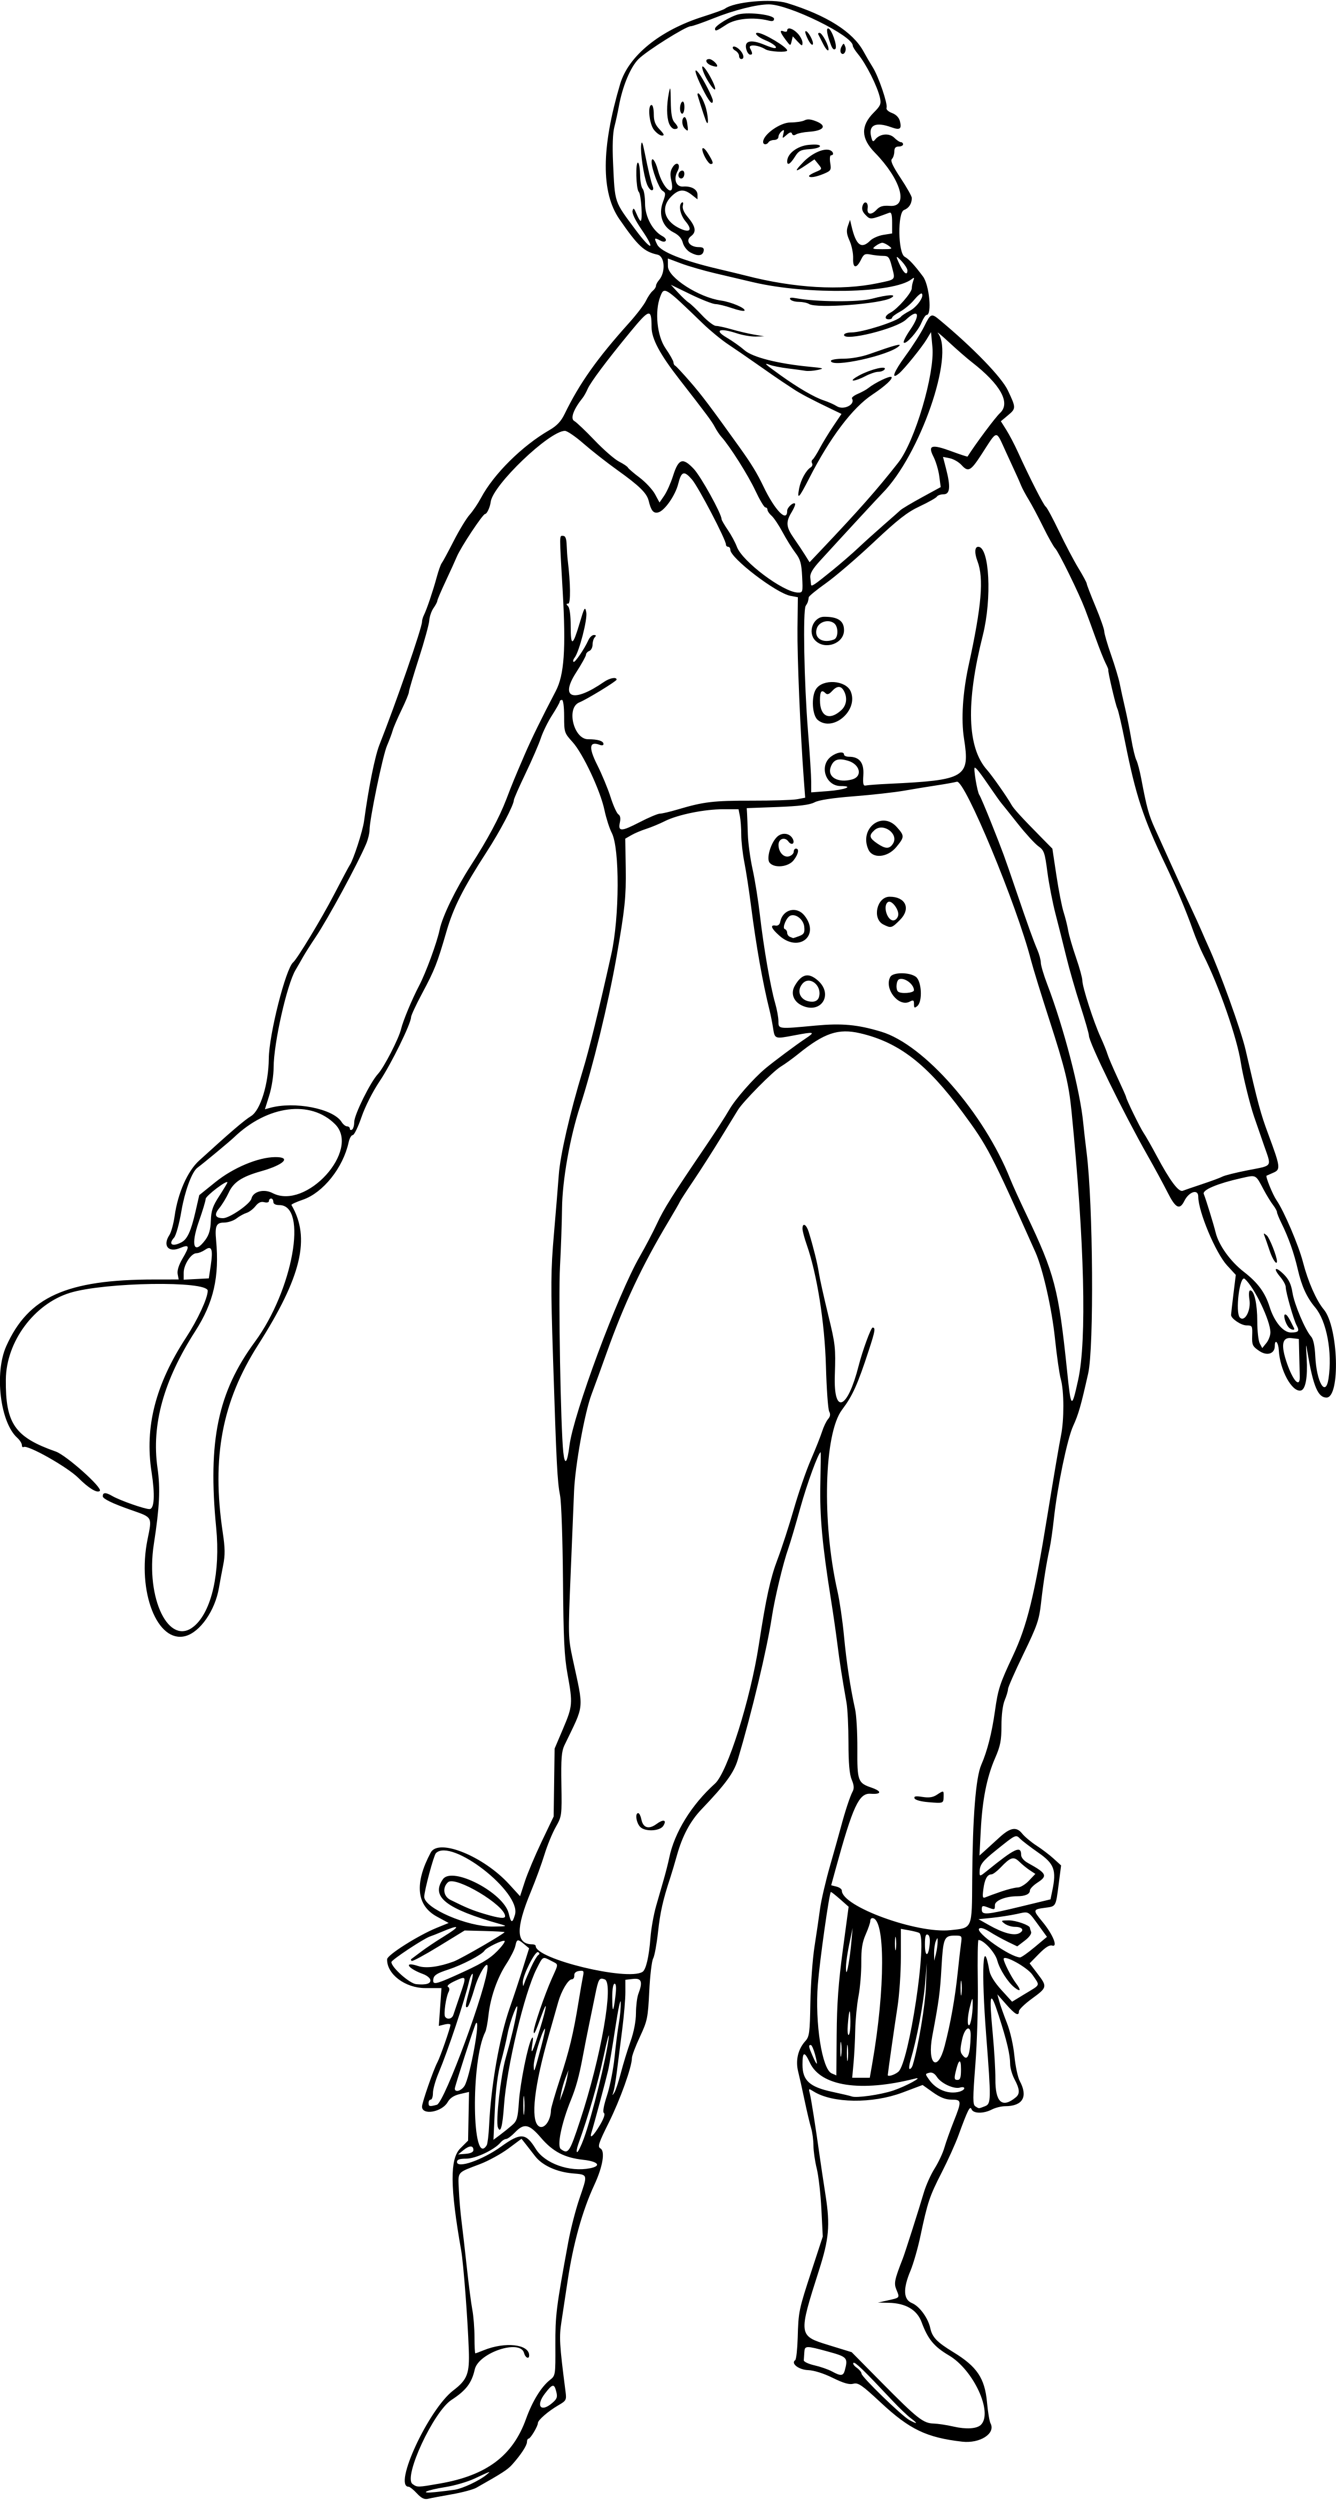 <?xml version="1.0" encoding="UTF-8" standalone="no"?>
<!-- Created with Inkscape (http://www.inkscape.org/) -->

<svg
   xmlns:dc="http://purl.org/dc/elements/1.1/"
   xmlns:cc="http://creativecommons.org/ns#"
   xmlns:rdf="http://www.w3.org/1999/02/22-rdf-syntax-ns#"
   xmlns:svg="http://www.w3.org/2000/svg"
   xmlns="http://www.w3.org/2000/svg"
   xmlns:sodipodi="http://sodipodi.sourceforge.net/DTD/sodipodi-0.dtd"
   xmlns:inkscape="http://www.inkscape.org/namespaces/inkscape"
   id="svg4156"
   version="1.1"
   inkscape:version="0.91 r13725"
   width="572.812"
   height="1071.562"
   viewBox="0 0 572.812 1071.562"
   sodipodi:docname="ComicCharacter363.svg">
  <defs
     id="defs4160" />
  <sodipodi:namedview
     pagecolor="#ffffff"
     bordercolor="#666666"
     borderopacity="1"
     objecttolerance="10"
     gridtolerance="10"
     guidetolerance="10"
     inkscape:pageopacity="0"
     inkscape:pageshadow="2"
     inkscape:window-width="1600"
     inkscape:window-height="837"
     id="namedview4158"
     showgrid="false"
     inkscape:zoom="0.62525518"
     inkscape:cx="286.40625"
     inkscape:cy="535.78125"
     inkscape:window-x="-8"
     inkscape:window-y="-8"
     inkscape:window-maximized="1"
     inkscape:current-layer="svg4156" />
  <path
     style="fill:#000000"
     d="m 178.749,1068.78 c -1.462,-1.563 -3.044,-2.842 -3.516,-2.842 -6.862,0 8.529,-33.226 19.136,-41.309 5.987,-4.562 6.987,-7.171 6.627,-17.285 -0.484,-13.581 -2.279,-37.072 -3.26,-42.656 -4.807,-27.362 -4.904,-39.268 -0.36,-43.813 l 3.313,-3.313 0.203,-10.431 0.203,-10.431 -3.835,0.891 c -2.657,0.617 -4.29,1.683 -5.315,3.468 -2.475,4.313 -11.013,5.813 -11.002,1.932 0.005,-1.748 4.89,-15.812 6.605,-19.016 1.216,-2.272 5.578,-14.81 5.578,-16.032 0,-0.435 -1.122,-0.51 -2.493,-0.166 l -2.493,0.626 0.572,-8.108 0.572,-8.108 -6.953,0 c -8.615,0 -16.561,-6.013 -16.354,-12.375 0.059,-1.828 13.348,-10.235 21.259,-13.451 l 5.129,-2.085 -4.972,-2.685 c -8.861,-4.786 -9.8,-14.273 -2.722,-27.5 3.348,-6.255 22.6,1.526 33.627,13.592 l 4.677,5.118 2.059,-6.322 c 1.133,-3.477 4.372,-11.162 7.199,-17.077 l 5.14,-10.755 0.208,-14.558 0.208,-14.558 3.585,-8.438 c 4.145,-9.756 4.238,-10.877 1.954,-23.438 -1.381,-7.593 -1.752,-15.276 -1.954,-40.412 -0.137,-17.07 -0.693,-33.313 -1.236,-36.094 -1.191,-6.102 -1.566,-13.417 -3.037,-59.164 -1.003,-31.188 -0.957,-37.434 0.387,-52.969 0.838,-9.686 1.779,-21.146 2.092,-25.466 0.61,-8.432 4.777,-26.554 10.24,-44.534 2.898,-9.536 6.939,-25.997 12.28,-50.013 3.528,-15.863 3.632,-45.382 0.183,-52.013 -0.994,-1.912 -2.397,-6.293 -3.118,-9.737 -1.741,-8.323 -9.214,-24.249 -13.696,-29.188 -3.5,-3.857 -3.596,-4.152 -3.596,-11.016 0,-4.076 -0.396,-7.052 -0.938,-7.052 -0.516,0 -0.938,0.331 -0.938,0.735 0,0.404 -1.469,3.015 -3.265,5.802 -1.796,2.787 -3.969,7.203 -4.829,9.812 -0.86,2.61 -3.821,9.45 -6.579,15.202 -2.758,5.751 -5.015,10.89 -5.015,11.419 0,2.078 -5.877,13.276 -11.644,22.186 -10.136,15.661 -14.274,23.86 -17.272,34.219 -3.937,13.604 -5.024,16.366 -10.425,26.473 -2.598,4.862 -4.725,9.437 -4.727,10.167 -0.009,2.729 -8.519,20.077 -13.461,27.442 -2.996,4.465 -6.228,10.848 -7.782,15.37 -1.462,4.254 -3.152,7.734 -3.756,7.734 -0.604,2.5e-4 -1.394,1.372 -1.757,3.047 -2.363,10.917 -10.965,21.701 -19.671,24.66 -2.835,0.964 -5.022,1.979 -4.859,2.257 8.274,14.119 4.309,30.758 -14.289,59.965 -15.469,24.293 -19.98,48.192 -15.17,80.364 1.015,6.787 1.053,9.717 0.185,14.062 -0.603,3.019 -1.418,7.387 -1.811,9.707 -1.65,9.737 -8.068,18.977 -14.358,20.671 -12.065,3.249 -20.805,-19.038 -16.255,-41.45 1.982,-9.763 2.217,-9.341 -6.991,-12.558 -8.022,-2.803 -12.208,-4.828 -12.208,-5.905 0,-1.718 1.258,-1.756 4.063,-0.124 3.25,1.892 13.836,5.617 15.961,5.617 2.09,0 2.429,-6.064 0.89,-15.938 -2.998,-19.239 1.709,-37.545 14.814,-57.61 4.977,-7.619 9.272,-16.905 9.272,-20.045 0,-4.359 -44.162,-3.686 -59.079,0.9 -15.337,4.715 -27.326,20.929 -27.48,37.162 -0.179,18.881 3.867,24.714 21.403,30.859 4.501,1.577 20.189,15.576 18.9,16.865 -1.105,1.105 -4.729,-1.081 -9.195,-5.546 -4.677,-4.677 -21.758,-14.319 -23.481,-13.254 -0.416,0.257 -0.756,-0.125 -0.756,-0.849 0,-0.724 -0.889,-2.12 -1.975,-3.102 C 0.072,609.69 -2.468,588.546 2.68,577.031 12.143,555.862 28.546,548.481 66.198,548.447 l 10.417,-0.009 -0.443,-2.318 c -0.278,-1.454 0.469,-3.874 2.005,-6.495 3.29,-5.614 3.124,-6.374 -1.015,-4.644 -4.979,2.08 -7.51,-1.044 -4.53,-5.592 0.76,-1.16 1.769,-4.836 2.243,-8.17 1.404,-9.884 5.527,-19.203 10.497,-23.729 13.443,-12.241 19.281,-17.243 22.295,-19.103 3.997,-2.466 7.468,-13.749 7.579,-24.636 0.105,-10.324 7.253,-38.547 10.447,-41.25 1.766,-1.495 12.192,-18.757 17.462,-28.911 3.388,-6.528 6.458,-12.292 6.823,-12.807 1.504,-2.127 5.526,-14.516 6.109,-18.814 1.959,-14.449 4.657,-27.813 6.61,-32.748 7.115,-17.975 18.241,-50.117 18.241,-52.697 0,-0.679 0.366,-1.968 0.814,-2.863 1.217,-2.434 3.887,-10.329 5.464,-16.159 0.767,-2.836 1.739,-5.578 2.16,-6.094 0.421,-0.516 2.719,-4.764 5.106,-9.44 2.388,-4.677 5.485,-9.78 6.883,-11.34 1.398,-1.561 3.596,-4.818 4.885,-7.239 5.429,-10.195 17.626,-22.281 29.273,-29.005 3.243,-1.872 5.005,-3.743 6.582,-6.985 6.376,-13.113 13.923,-23.769 27.608,-38.982 3.194,-3.55 6.455,-7.822 7.248,-9.493 0.793,-1.671 2.082,-3.57 2.865,-4.22 0.783,-0.65 1.424,-1.624 1.424,-2.165 0,-0.541 0.579,-1.649 1.287,-2.463 2.922,-3.36 2.528,-10.223 -0.626,-10.916 -5.799,-1.274 -8.383,-3.68 -16.354,-15.234 -7.896,-11.443 -7.784,-30.597 0.336,-57.922 3.589,-12.079 17.062,-23.03 35.514,-28.87 4.641,-1.469 8.859,-2.992 9.375,-3.385 C 314.694,0.763 330.926,-0.708 337.5,1.325 c 16.952,5.244 28.162,12.338 32.718,20.706 1.123,2.062 2.915,5.134 3.983,6.825 2.47,3.912 6.509,15.769 5.906,17.339 -0.266,0.694 0.708,1.632 2.331,2.245 1.787,0.675 3.013,1.945 3.413,3.538 0.836,3.329 0.008,3.91 -3.676,2.577 -6.81,-2.463 -9.922,-0.965 -8.636,4.156 0.526,2.097 0.782,2.25 1.742,1.048 1.975,-2.473 6.026,-2.827 8.142,-0.711 1.039,1.039 2.311,1.889 2.827,1.889 0.516,0 0.938,0.422 0.938,0.938 0,0.516 -0.844,0.938 -1.875,0.938 -1.332,0 -1.875,0.625 -1.875,2.156 0,1.186 -0.459,2.616 -1.021,3.177 -0.736,0.736 0.31,3.03 3.75,8.225 2.624,3.962 4.771,7.772 4.771,8.465 0,2.479 -1.227,4.383 -3.343,5.187 -2.809,1.068 -2.575,18.433 0.271,20.025 1.869,1.046 4.141,3.491 7.851,8.448 2.735,3.654 3.957,16.504 1.569,16.504 -0.45,0 -1.443,1.494 -2.206,3.32 -1.57,3.757 -6.653,9.482 -7.588,8.547 -0.339,-0.339 0.93,-2.862 2.821,-5.607 4.533,-6.581 3.408,-9.201 -1.835,-4.275 -4.189,3.936 -26.602,9.485 -26.602,6.587 0,-0.592 1.419,-1.071 3.174,-1.071 4.739,0 19.873,-4.839 21.277,-6.804 0.299,-0.419 1.987,-1.528 3.75,-2.464 3.124,-1.659 6.302,-6.229 5.14,-7.391 -0.319,-0.319 -1.791,0.889 -3.27,2.684 -1.48,1.795 -4.21,4.083 -6.068,5.083 -1.858,1 -3.377,2.145 -3.377,2.543 0,0.398 -0.633,0.724 -1.406,0.724 -2.102,0 -1.696,-1.662 0.703,-2.877 2.945,-1.492 9.108,-8.519 9.126,-10.405 0.008,-0.86 0.305,-2.337 0.659,-3.281 0.523,-1.395 0.392,-1.518 -0.703,-0.655 -7.731,6.095 -44.516,6.816 -67.91,1.331 -4.125,-0.967 -11.508,-2.703 -16.406,-3.857 -4.898,-1.154 -11.452,-3.052 -14.563,-4.217 l -5.657,-2.119 0.032,3.383 c 0.045,4.787 13.273,13.305 22.753,14.652 4.428,0.629 10.698,3.314 10.079,4.316 -0.22,0.357 -2.628,-0.121 -5.35,-1.061 -2.722,-0.94 -5.91,-1.724 -7.084,-1.74 -1.174,-0.017 -5.964,-1.889 -10.643,-4.159 l -8.509,-4.129 3.143,3.412 c 1.729,1.877 3.776,3.795 4.55,4.263 0.773,0.468 3.33,2.9 5.682,5.404 2.351,2.505 5.029,4.554 5.949,4.554 0.921,0 3.988,0.673 6.816,1.495 2.828,0.822 7.112,1.827 9.519,2.233 l 4.377,0.739 -3.574,0.11 c -1.966,0.061 -5.615,-0.557 -8.11,-1.373 -7.478,-2.446 -9.954,-1.456 -4.451,1.779 2.47,1.452 5.929,3.903 7.687,5.446 3.448,3.028 14.323,5.782 28.009,7.094 6.025,0.578 6.363,0.712 3.408,1.356 -1.805,0.393 -4.188,0.56 -5.295,0.372 -1.108,-0.188 -4.483,-0.645 -7.5,-1.016 -3.017,-0.371 -6.541,-1.066 -7.83,-1.545 -2.796,-1.039 -2.106,-0.377 4.663,4.475 7.53,5.397 14.516,9.46 18.524,10.774 1.942,0.637 4.432,1.743 5.532,2.458 2.935,1.908 8.151,-0.686 6.559,-3.262 -0.25,-0.405 0.885,-1.31 2.524,-2.01 1.639,-0.7 3.612,-1.782 4.386,-2.403 2.958,-2.378 9.384,-5.463 10.031,-4.816 0.726,0.726 -2.804,3.974 -8.206,7.553 -8.528,5.649 -18.164,18.423 -27.106,35.931 -4.359,8.536 -5.245,9.428 -4.286,4.316 0.684,-3.646 2.962,-7.812 4.955,-9.061 0.668,-0.418 0.94,-1.204 0.606,-1.745 -0.335,-0.542 -0.238,-1.255 0.215,-1.586 0.453,-0.331 1.827,-2.498 3.055,-4.817 1.227,-2.319 3.832,-6.589 5.787,-9.49 l 3.555,-5.274 -5.318,-2.558 c -7.762,-3.734 -12.508,-6.245 -15.162,-8.023 -1.289,-0.864 -3.398,-2.254 -4.688,-3.09 -1.289,-0.836 -5.93,-4.044 -10.312,-7.129 -4.383,-3.085 -10.289,-7.146 -13.125,-9.026 -2.836,-1.879 -7.688,-5.864 -10.781,-8.854 -16.515,-15.965 -16.634,-16.041 -18.34,-11.554 -2.423,6.373 -1.352,16.833 2.261,22.079 1.883,2.733 3.423,5.459 3.423,6.056 0,0.597 0.316,1.226 0.703,1.398 0.387,0.172 3.271,3.266 6.41,6.875 4.978,5.724 8.646,10.589 21.207,28.125 5.088,7.104 7.527,11.098 10.25,16.791 4.922,10.289 10.181,15.666 10.181,10.411 0,-1.392 2.627,-3.794 3.354,-3.066 0.273,0.273 -0.368,1.915 -1.425,3.649 -2.608,4.277 -2.43,6.372 0.951,11.215 1.584,2.269 3.744,5.511 4.798,7.203 l 1.918,3.078 4.811,-5.076 c 16.528,-17.438 24.159,-26.083 33.225,-37.643 7.129,-9.09 15.708,-38.122 14.638,-49.532 l -0.601,-6.407 -1.882,3.125 c -2.077,3.45 -9.638,12.785 -11.807,14.58 -3.652,3.02 -2.349,-0.571 2.717,-7.486 3.095,-4.225 6.715,-9.905 8.044,-12.622 2.738,-5.597 3.087,-5.746 6.597,-2.83 14.389,11.953 26.606,24.573 29.292,30.257 3.547,7.507 3.545,7.715 -0.073,10.736 l -2.944,2.457 2.337,3.705 c 1.286,2.038 3.489,6.236 4.897,9.33 5.101,11.21 11.123,23.033 12.012,23.582 0.5,0.309 3.052,5.044 5.67,10.521 2.618,5.478 6.369,12.603 8.334,15.835 1.966,3.232 3.574,6.224 3.574,6.649 0,0.425 1.688,4.812 3.75,9.748 2.062,4.936 3.753,9.749 3.757,10.695 0.004,0.946 1.332,5.517 2.952,10.157 1.62,4.641 3.27,10.125 3.667,12.188 0.397,2.062 1.414,6.703 2.261,10.312 0.847,3.609 2.073,9.727 2.726,13.594 0.652,3.867 1.618,7.875 2.147,8.906 0.529,1.031 1.478,4.617 2.109,7.969 2.344,12.442 3.216,15.61 5.933,21.562 1.53,3.352 4.583,10.102 6.783,15 2.201,4.898 5.78,12.703 7.953,17.344 2.174,4.641 4.576,9.914 5.338,11.719 0.763,1.805 1.968,4.547 2.679,6.094 4.989,10.853 14.115,36.164 16.019,44.43 5.431,23.576 6.434,27.302 9.759,36.258 5.229,14.085 5.367,15.141 2.159,16.521 -1.457,0.627 -2.76,1.2 -2.894,1.273 -0.552,0.3 2.675,8.231 4.3,10.565 3.14,4.513 9.499,19.408 11.318,26.51 2.105,8.222 5.745,16.496 8.916,20.264 6.262,7.441 7.188,37.773 1.154,37.773 -3.599,0 -5.658,-4.804 -8.036,-18.75 -0.854,-5.005 -0.867,-4.95 -0.461,1.875 0.486,8.168 -0.478,13.466 -2.521,13.859 -3.791,0.73 -8.967,-8.786 -9.42,-17.319 -0.181,-3.42 -1.723,-5.018 -1.723,-1.787 0,3.357 -3.306,4.423 -6.646,2.143 -2.926,-1.997 -3.185,-2.556 -3.046,-6.571 0.145,-4.189 0.036,-4.388 -2.401,-4.388 -2.343,0 -6.66,-2.913 -6.654,-4.49 0.002,-0.367 0.458,-4.379 1.014,-8.916 l 1.012,-8.249 -3.721,-4.037 C 521.212,537.108 513.75,519.302 513.75,512.914 c 0,-3.393 -3.962,-2.15 -5.968,1.873 -2.007,4.025 -3.737,3.156 -7.14,-3.586 -1.765,-3.496 -5.601,-10.576 -8.525,-15.732 -10.554,-18.609 -25.243,-48.621 -25.243,-51.576 0,-0.81 -1.669,-6.622 -3.709,-12.917 -2.04,-6.294 -4.733,-15.663 -5.985,-20.819 -1.252,-5.156 -3.32,-13.383 -4.596,-18.281 -1.276,-4.898 -2.857,-13.03 -3.514,-18.071 -1.093,-8.385 -1.423,-9.328 -3.882,-11.079 -1.478,-1.053 -5.422,-5.366 -8.764,-9.585 -3.342,-4.219 -6.534,-8.21 -7.093,-8.869 -0.56,-0.659 -2.665,-3.612 -4.678,-6.562 -4.384,-6.425 -6.111,-8.646 -6.725,-8.646 -0.673,0 1.091,10.522 1.957,11.674 0.406,0.54 2.751,6.045 5.212,12.232 4.997,12.567 5.378,13.603 10.323,28.125 5.232,15.365 7.653,22.11 9.325,25.986 0.827,1.917 1.504,4.412 1.504,5.545 0,1.133 1.223,5.26 2.718,9.171 7.137,18.668 14.142,45.655 15.475,59.611 0.246,2.578 0.898,8.273 1.447,12.656 2.771,22.086 3.2,83.408 0.663,94.688 -3.158,14.037 -4.13,17.435 -6.443,22.5 -2.522,5.524 -6.778,26.042 -8.265,39.844 -0.5,4.641 -1.32,10.336 -1.822,12.656 -1.448,6.69 -2.726,14.823 -3.694,23.51 -0.796,7.141 -1.638,9.571 -7.519,21.703 -3.643,7.514 -6.623,14.285 -6.623,15.047 0,0.762 -0.633,2.9 -1.406,4.751 -0.858,2.053 -1.406,6.332 -1.406,10.973 0,6.332 -0.456,8.655 -2.718,13.858 -3.56,8.185 -5.473,17.835 -6.157,31.05 l -0.556,10.737 2.565,-2.299 c 1.411,-1.265 4.06,-3.678 5.888,-5.364 4.74,-4.373 7.385,-4.853 9.832,-1.785 1.081,1.356 3.856,3.686 6.166,5.178 2.31,1.491 5.629,4.016 7.376,5.61 l 3.176,2.898 -1.039,8.048 c -1.26,9.762 -1.086,9.461 -5.837,10.098 -5.294,0.71 -5.33,0.905 -1.11,6.01 4.483,5.422 6.758,11.015 4.143,10.185 -1.123,-0.356 -2.926,0.778 -5.649,3.553 l -4.001,4.076 3.336,4.37 c 4.314,5.652 4.248,5.956 -2.342,10.755 -3.065,2.231 -5.572,4.657 -5.572,5.391 0,2.324 -1.603,1.461 -5.488,-2.952 l -3.773,-4.286 0.864,3.127 c 0.475,1.72 1.943,5.864 3.263,9.208 1.396,3.538 2.728,9.412 3.186,14.049 0.433,4.383 1.467,9.234 2.3,10.781 3.626,6.739 1.282,10.772 -6.271,10.787 -1.642,0.003 -4.194,0.636 -5.671,1.406 -3.569,1.861 -7.998,1.809 -8.732,-0.103 -0.647,-1.687 -1.628,0.273 -5.634,11.258 -1.298,3.56 -4.541,10.732 -7.207,15.938 -5.159,10.074 -5.989,12.56 -9.106,27.277 -1.092,5.156 -2.997,11.788 -4.233,14.737 -3.277,7.819 -3.064,12.353 0.651,13.892 3.209,1.329 6.918,6.411 7.844,10.746 0.833,3.9 2.829,5.976 9.875,10.275 10.17,6.205 13.504,11.177 14.443,21.538 0.37,4.079 1.042,8.109 1.495,8.955 2.329,4.351 -4.501,8.768 -12.181,7.877 -15.277,-1.772 -22.469,-5.223 -34.805,-16.699 -8.227,-7.654 -9.732,-8.688 -11.825,-8.129 -1.744,0.466 -4.153,-0.221 -8.832,-2.52 -3.933,-1.932 -8.039,-3.223 -10.561,-3.321 -4.033,-0.156 -7.518,-2.85 -5.531,-4.275 0.443,-0.318 0.922,-4.585 1.066,-9.484 0.337,-11.493 0.424,-11.912 6.018,-29.018 l 4.738,-14.487 -0.595,-11.763 c -0.327,-6.47 -1.224,-14.294 -1.993,-17.388 -0.769,-3.094 -1.405,-7.526 -1.413,-9.85 -0.008,-2.324 -0.459,-5.699 -1.003,-7.5 -0.543,-1.801 -1.787,-7.072 -2.764,-11.713 -0.977,-4.641 -2.234,-10.286 -2.794,-12.544 -1.18,-4.756 -0.037,-9.589 3.073,-13.001 1.735,-1.903 1.946,-3.5 2.17,-16.406 0.136,-7.864 0.936,-18.728 1.777,-24.142 0.841,-5.414 1.916,-12.732 2.388,-16.263 0.473,-3.531 2.386,-11.757 4.252,-18.281 1.866,-6.524 3.954,-13.971 4.641,-16.549 1.835,-6.884 3.926,-13.239 5.047,-15.333 0.724,-1.353 0.623,-2.709 -0.384,-5.118 -0.965,-2.31 -1.374,-6.968 -1.385,-15.788 -0.008,-6.881 -0.386,-14.62 -0.84,-17.199 -2.008,-11.411 -2.943,-17.429 -3.934,-25.312 -0.583,-4.641 -1.835,-13.289 -2.782,-19.219 -3.658,-22.91 -4.806,-35.461 -4.5,-49.183 0.167,-7.498 0.23,-13.631 0.138,-13.631 -0.931,0.007 -5.849,13.45 -8.748,23.908 -2.001,7.219 -4.285,14.945 -5.076,17.168 -2.252,6.332 -5.885,21.466 -7.132,29.707 -2.043,13.508 -8.589,40.901 -14.562,60.938 -1.689,5.664 -5.251,10.548 -15.566,21.334 -4.86,5.082 -8.249,11.451 -10.599,19.916 -0.859,3.094 -2.117,7.312 -2.795,9.375 -3.17,9.635 -4.321,14.751 -5.266,23.402 -0.561,5.137 -1.499,10.2 -2.084,11.25 -0.585,1.05 -1.336,7.394 -1.668,14.098 -0.566,11.434 -0.815,12.64 -4.019,19.505 -1.878,4.025 -3.415,8.109 -3.415,9.076 0,3.797 -5.037,17.866 -9.893,27.631 -4.425,8.898 -4.908,10.387 -3.61,11.114 2.116,1.184 0.997,7.865 -2.621,15.643 -5.128,11.025 -9.108,25.354 -11.458,41.25 -0.8,5.414 -1.961,13.07 -2.578,17.014 -1.101,7.028 -0.944,9.827 1.703,30.348 0.461,3.574 0.301,3.876 -3.107,5.854 -4.327,2.511 -8.749,6.353 -8.749,7.601 0,1.352 -3.173,6.671 -3.984,6.678 -0.387,0 -0.703,0.656 -0.703,1.45 0,1.506 -2.672,5.567 -6.395,9.721 -1.913,2.134 -4.278,3.661 -15.318,9.889 -1.372,0.774 -6.097,2.035 -10.5,2.803 -4.404,0.768 -8.977,1.634 -10.162,1.924 -1.599,0.392 -2.842,-0.206 -4.813,-2.314 z m 16.2,-1.559 c 3.453,-0.533 10.566,-3.887 13.646,-6.434 2.082,-1.722 2.122,-1.735 -5.273,1.704 -2.9,1.349 -8.384,2.948 -12.188,3.554 -8.523,1.358 -11.79,2.928 -4.571,2.196 2.836,-0.287 6.61,-0.747 8.386,-1.021 z m -6.298,-2.671 c 20.018,-3.491 31.191,-11.879 36.883,-27.69 2.738,-7.605 6.521,-13.76 10.27,-16.709 2.341,-1.842 2.373,-2.043 2.313,-14.837 -0.06,-12.857 0.375,-16.339 5.552,-44.376 1,-5.414 3.11,-13.641 4.689,-18.281 3.724,-10.945 3.86,-10.437 -2.966,-11.052 -6.787,-0.611 -12.968,-3.463 -15.954,-7.36 -1.151,-1.502 -2.936,-3.796 -3.968,-5.099 l -1.875,-2.367 -5.625,4.181 c -3.094,2.299 -8.578,5.305 -12.188,6.68 -10.038,3.822 -9.396,3.051 -9.056,10.896 0.165,3.814 0.68,9.888 1.145,13.497 0.464,3.609 1.49,12.544 2.28,19.854 0.79,7.31 1.853,15.489 2.362,18.175 0.509,2.686 0.926,7.99 0.926,11.787 0,3.797 0.159,6.903 0.354,6.903 0.195,0 1.777,-0.583 3.516,-1.296 9.257,-3.794 19.568,-2.65 19.568,2.172 0,1.803 -1.644,1.044 -2.181,-1.006 -1.602,-6.127 -19.538,-0.152 -21.149,7.046 -1.299,5.803 -3.735,8.994 -9.951,13.032 -7.721,5.016 -20.76,33.109 -16.733,36.053 2.028,1.483 2.142,1.481 11.789,-0.201 z m 231.948,-25.191 c 5.212,-5.266 -3.211,-23.506 -13.717,-29.705 -6.427,-3.792 -9.047,-6.972 -11.73,-14.236 -1.964,-5.318 -6.801,-8.172 -14.118,-8.331 l -4.626,-0.1 4.219,-0.931 c 5.273,-1.163 5.177,-1.049 3.755,-4.481 -1.19,-2.873 -0.926,-4.18 2.746,-13.607 0.96,-2.464 6.857,-20.97 8.962,-28.125 0.91,-3.094 2.99,-7.734 4.621,-10.312 1.631,-2.578 3.514,-6.586 4.183,-8.906 0.669,-2.32 2.444,-7.309 3.944,-11.086 3.583,-9.024 3.536,-9.539 -0.858,-9.539 -2.562,0 -4.845,-0.896 -8,-3.139 l -4.415,-3.139 -8.64,3.247 c -12.856,4.832 -29.986,4.621 -38.076,-0.468 -2.165,-1.362 -2.226,-1.332 -1.657,0.808 0.561,2.109 2.394,13.725 4.271,27.066 0.471,3.352 1.617,10.993 2.546,16.981 1.945,12.54 1.419,18.385 -2.857,31.769 -8.893,27.829 -8.859,28.102 3.978,32.048 l 10.03,3.084 12.887,13.035 c 15.262,15.437 17.784,17.428 22.217,17.548 1.833,0.05 5.654,0.628 8.49,1.285 5.517,1.278 10.118,0.981 11.848,-0.766 z m -30.062,-2.771 c -1.51,-1.131 -5.096,-4.562 -7.969,-7.623 -12.228,-13.03 -16.051,-16.731 -16.656,-16.126 -0.353,0.353 0.282,1.289 1.411,2.08 1.129,0.791 2.053,1.93 2.053,2.531 0,1.388 17.268,18.127 20.527,19.899 3.53,1.919 3.791,1.607 0.634,-0.759 z m -153.788,-6.532 c 2.142,-1.843 2.372,-2.537 1.693,-5.125 -0.861,-3.284 -1.593,-3.123 -4.802,1.055 -4.062,5.29 -1.781,8.277 3.109,4.07 z m 125.473,-14.04 c 1.43,-5.337 1.042,-5.772 -7.143,-8.007 -9.606,-2.623 -10.046,-2.611 -10.219,0.273 -0.077,1.289 -0.183,2.839 -0.234,3.445 -0.052,0.606 2.016,1.583 4.594,2.172 2.578,0.589 5.953,1.764 7.5,2.611 3.802,2.082 4.837,1.99 5.503,-0.494 z M 253.008,929.414 c 5.029,-1.006 3.48,-2.92 -2.93,-3.62 -8.039,-0.878 -13.051,-3.492 -18.159,-9.471 -5.046,-5.907 -7.222,-6.348 -11.138,-2.261 -1.482,1.547 -3.197,2.812 -3.811,2.812 -0.614,0 -1.674,0.673 -2.357,1.495 -2.596,3.128 -10.642,6.925 -14.692,6.934 -2.913,0.007 -3.984,0.387 -3.984,1.415 0,2.964 10.892,-0.828 18.895,-6.577 8.441,-6.064 10.608,-5.921 14.873,0.98 3.873,6.267 14.507,10.051 23.303,8.292 z m -50.039,-7.773 c 0,-2.072 -1.656,-2.084 -4.219,-0.03 l -2.344,1.879 3.281,-0.26 c 2.083,-0.165 3.281,-0.745 3.281,-1.588 z m 45.7,-12.5 c 9.104,-27.63 14.619,-59.174 10.61,-60.684 -2.353,-0.886 -2.697,-0.306 -4.165,7.012 -0.62,3.094 -1.748,8.578 -2.506,12.188 -0.758,3.609 -2.046,10.148 -2.863,14.531 -1.422,7.634 -2.83,12.75 -4.9,17.812 -4.084,9.985 -6.136,19.922 -4.379,21.207 3.166,2.315 3.745,1.463 8.203,-12.067 z m 1.661,7.5 c 3.538,-9.672 9.724,-34.767 10.687,-43.359 0.289,-2.578 -0.732,1.196 -2.268,8.387 -2.423,11.34 -6.367,24.995 -10.777,37.316 -0.692,1.934 -0.927,3.516 -0.522,3.516 0.405,0 1.701,-2.637 2.88,-5.859 z m -41.643,2.896 c 0.37,-0.599 0.834,-4.501 1.03,-8.672 0.8,-16.961 4.465,-37.775 8.847,-50.24 1.541,-4.383 4.037,-11.912 5.548,-16.731 l 2.747,-8.762 -2.102,-1.753 c -2.801,-2.337 -3.181,-2.261 -3.81,0.762 -0.295,1.418 -2.027,4.871 -3.849,7.674 -3.947,6.073 -6.83,14.37 -7.677,22.092 -0.339,3.094 -0.944,6.268 -1.345,7.053 -6.321,12.393 -5.738,58.848 0.61,48.577 z m 10.798,-8.51 c 2.181,-1.885 2.514,-3.006 2.997,-10.089 0.551,-8.082 3.895,-24.616 5.499,-27.188 0.581,-0.932 0.673,-0.141 0.271,2.344 -0.939,5.805 0.193,3.566 3.302,-6.535 2.968,-9.642 3.321,-13.16 0.546,-5.439 -2.526,7.028 -3.214,8.442 -3.287,6.759 -0.083,-1.913 4.654,-15.772 7.789,-22.793 2.982,-6.677 3.015,-5.876 -0.306,-7.594 -3.712,-1.92 -3.442,-2.068 -6.225,3.425 -5.226,10.313 -12.857,42.326 -13.986,58.668 -0.622,9.009 -1.51,12.169 -2.611,9.298 -0.999,-2.602 1.194,-22.097 3.34,-29.696 2.396,-8.485 4.001,-15.287 4.868,-20.625 0.877,-5.401 -3.02,4.555 -4.132,10.558 -0.5,2.701 -1.781,8.075 -2.847,11.942 -1.283,4.658 -2.139,11.441 -2.536,20.095 l -0.6,13.064 2.732,-2.037 c 1.503,-1.12 3.836,-2.991 5.186,-4.158 z m 37.876,-0.359 c 1.554,-2.651 2.168,-4.561 1.583,-4.922 -0.611,-0.378 -0.131,-3.121 1.333,-7.611 1.259,-3.861 2.708,-11.244 3.221,-16.405 0.513,-5.162 1.341,-11.677 1.842,-14.479 0.5,-2.802 0.863,-6.81 0.807,-8.906 -0.057,-2.097 -1.095,2.727 -2.308,10.719 -1.213,7.992 -2.595,16.219 -3.072,18.281 -0.993,4.3 -6.112,23.373 -7.149,26.642 -1.056,3.326 0.827,1.657 3.743,-3.318 z m -21.136,-6.187 c 0.013,-0.887 1.727,-6.793 3.808,-13.125 4.022,-12.238 5.773,-19.491 7.986,-33.074 0.756,-4.641 1.622,-9.632 1.925,-11.093 0.492,-2.372 0.316,-2.622 -1.65,-2.343 -1.419,0.201 -2.155,0.895 -2.071,1.952 0.072,0.902 -0.414,1.64 -1.079,1.64 -1.539,0 -4.495,4.986 -5.837,9.844 -0.57,2.062 -2.365,8.382 -3.989,14.043 -6.255,21.799 -7.895,36.124 -4.46,38.962 2.21,1.826 5.294,-2.086 5.366,-6.805 z m -11.479,-5.163 c -0.203,-1.945 -0.372,-0.583 -0.377,3.026 -0.004,3.609 0.162,5.201 0.369,3.537 0.207,-1.664 0.211,-4.617 0.007,-6.562 z m 197.523,3.523 c 2.69,-1.023 2.714,-2.365 0.553,-30.497 -2.146,-27.942 -1.395,-43.156 1.365,-27.656 0.372,2.09 2.248,5.107 5.165,8.31 l 4.581,5.029 5.689,-3.456 c 6.658,-4.045 6.348,-3.225 3.052,-8.059 -2.228,-3.268 -12.363,-8.847 -12.363,-6.805 0,1.3 3.268,7.746 5.233,10.322 2.376,3.116 2.099,4.017 -0.584,1.896 -2.851,-2.255 -6.37,-7.776 -7.383,-11.584 -0.908,-3.415 -5.823,-8.777 -8.045,-8.777 -0.325,0 -0.459,8.121 -0.297,18.047 0.163,9.998 -0.3,25.713 -1.038,35.236 -1.151,14.853 -1.151,17.304 0,18.033 1.639,1.038 1.232,1.041 4.071,-0.038 z m -234.967,-0.629 c 3.237,-0.867 21.759,-51.242 21.759,-59.179 0,-3.07 -3.867,3.269 -5.553,9.104 -1.207,4.176 -2.56,7.819 -3.008,8.096 -1.204,0.744 -1.013,-0.79 1.007,-8.079 1.002,-3.615 1.47,-6.356 1.041,-6.091 -0.429,0.265 -1.053,1.646 -1.387,3.069 -2.036,8.671 -9.084,29.852 -13.141,39.491 -1.319,3.133 -2.397,6.974 -2.397,8.536 0,1.562 -0.422,2.841 -0.938,2.841 -0.516,0 -0.938,0.633 -0.938,1.406 0,1.554 0.41,1.647 3.553,0.806 z m 248.249,-3.219 c 1.808,-1.5 1.661,-3.546 -0.552,-7.675 -1.031,-1.924 -1.885,-4.871 -1.898,-6.549 -0.031,-4.178 -1.36,-9.81 -4.923,-20.863 -3.673,-11.394 -4.182,-9.79 -2.529,7.969 0.648,6.961 1.153,15.609 1.123,19.219 -0.086,10.084 2.905,12.775 8.779,7.899 z m -192.392,-8.402 0.585,-3.248 -1.285,3.315 c -0.707,1.823 -1.548,4.776 -1.87,6.562 l -0.585,3.248 1.285,-3.315 c 0.707,-1.823 1.548,-4.776 1.87,-6.562 z m 139.809,5.513 c 5.467,-1.826 13.34,-6.13 9.375,-5.125 -23.33,5.91 -40.451,3.309 -45.141,-6.858 -2.305,-4.999 -3.141,-4.774 -3.141,0.846 0,6.829 3.013,9.593 12.733,11.682 4.083,0.877 7.845,1.768 8.361,1.979 1.902,0.779 12.356,-0.702 17.812,-2.524 z m -116.769,-7.562 c 0.969,-3.753 2.812,-9.777 4.096,-13.386 1.47,-4.134 2.347,-8.654 2.37,-12.214 0.019,-3.108 0.482,-6.827 1.029,-8.264 1.973,-5.191 1.383,-6.847 -2.288,-6.419 l -3.281,0.383 0.011,5.288 c 0.007,2.908 -0.609,10.14 -1.368,16.069 -0.759,5.93 -1.775,13.945 -2.259,17.812 -0.484,3.867 -1.166,7.875 -1.515,8.906 -0.561,1.656 -0.514,1.686 0.404,0.261 0.572,-0.887 1.832,-4.684 2.801,-8.438 z m 145.129,8.054 c 1.16,-0.311 2.109,-0.966 2.109,-1.457 0,-0.49 -0.813,-0.633 -1.806,-0.318 -2.526,0.802 -8.065,-1.714 -9.883,-4.488 -1.033,-1.576 -2.107,-2.17 -3.342,-1.847 -1.8,0.471 -1.8,0.505 0.013,3.051 3.027,4.25 8.265,6.304 12.909,5.059 z m -212.191,-2.456 c 2.342,-3.612 7.085,-29.527 4.919,-26.875 -0.551,0.674 -9.056,26.978 -9.056,28.006 0,1.77 2.742,1.02 4.137,-1.131 z m 212.894,-7.199 c 0,-4.967 -1.073,-4.292 -2.379,1.496 -0.578,2.561 -0.426,3.125 0.837,3.125 1.222,0 1.542,-0.958 1.542,-4.621 z m -38.09,-2.176 c 5.659,-32.246 5.686,-62.578 0.054,-62.578 -0.479,0 -0.871,0.579 -0.871,1.287 0,0.708 -0.877,3.271 -1.95,5.695 -1.485,3.357 -1.936,6.255 -1.893,12.155 0.031,4.261 -0.507,10.706 -1.196,14.322 -0.689,3.616 -1.319,10.118 -1.399,14.448 -0.08,4.33 -0.407,10.721 -0.725,14.201 l -0.579,6.328 3.765,0 3.765,0 1.028,-5.859 z M 358.723,872.108 c 0.097,-13.168 0.756,-22.243 2.628,-36.184 l 2.499,-18.607 -3.566,-3.151 c -1.961,-1.733 -3.777,-3.167 -4.035,-3.187 -0.641,-0.05 -4.806,29.427 -5.6,39.633 -1.292,16.613 1.821,36.481 5.981,38.164 1.079,0.436 1.962,0.819 1.962,0.851 0,0.032 0.058,-7.852 0.129,-17.519 z m 26.459,15.939 c 4.581,-3.85 12.611,-57.383 8.927,-59.51 -0.455,-0.263 -2.41,-0.763 -4.343,-1.112 l -3.516,-0.634 0,12.077 c 0,6.643 -0.653,16.259 -1.45,21.371 -1.178,7.552 -4.136,28.291 -4.167,29.215 -0.029,0.867 2.934,-0.049 4.549,-1.406 z m -153.22,-10.48 c 1.306,-4.862 2.028,-8.448 1.605,-7.969 -1.379,1.562 -4.819,13.12 -4.743,15.937 0.089,3.314 0.147,3.167 3.138,-7.968 z m 159.351,7.668 c 2.405,-7.871 5.414,-25.807 5.7,-33.984 l 0.345,-9.844 -0.727,8.906 c -0.708,8.684 -3.612,24.024 -6.132,32.398 -0.689,2.291 -0.901,4.165 -0.471,4.165 0.43,0 1.008,-0.738 1.284,-1.641 z m -41.889,-4.696 c -0.584,-2.187 -1.396,-3.976 -1.805,-3.976 -1.075,0 -0.935,0.812 0.835,4.824 1.996,4.524 2.327,4.235 0.97,-0.848 z m 14.068,-3.256 c -0.209,-1.685 -0.384,-0.532 -0.389,2.561 -0.006,3.094 0.165,4.472 0.379,3.064 0.214,-1.409 0.218,-3.94 0.01,-5.625 z m 41.538,-0.317 c 2.555,-9.838 4.442,-20.442 5.579,-31.341 0.511,-4.898 1.15,-10.488 1.421,-12.422 0.485,-3.468 0.448,-3.516 -2.686,-3.516 -4.535,0 -4.971,1.044 -5.68,13.594 -0.61,10.801 -1.052,14.113 -3.927,29.386 -2.309,12.267 2.26,15.978 5.292,4.299 z m -44.359,-1.106 c -0.215,-1.418 -0.391,-0.258 -0.391,2.578 0,2.836 0.176,3.996 0.391,2.578 0.215,-1.418 0.215,-3.738 0,-5.156 z m 55.509,-3.181 c 0.141,-5.044 -2.566,-3.83 -3.706,1.662 -0.959,4.62 -0.89,5.381 0.647,7.085 1.815,2.012 2.839,-0.916 3.059,-8.747 z m -51.567,-6.249 c -0.086,-6.168 -0.54,-5.586 -1.117,1.43 -0.221,2.69 -0.044,4.669 0.394,4.398 0.438,-0.271 0.764,-2.893 0.723,-5.828 z M 417.054,858.75 c -0.022,-2.869 -0.186,-2.633 -1.305,1.875 -0.704,2.836 -1.009,6 -0.678,7.031 0.722,2.253 2.025,-3.596 1.983,-8.906 z m -222.682,4.922 c 0.29,-0.902 1.6,-4.775 2.911,-8.605 2.807,-8.202 2.796,-8.23 -2.312,-5.888 -2.333,1.07 -3.523,2.083 -2.898,2.468 0.667,0.412 0.758,1.241 0.247,2.238 -1.126,2.198 -2.163,9.478 -1.502,10.547 0.894,1.447 2.989,0.999 3.555,-0.76 z m 69.485,-7.969 c 0.438,-3.616 0.323,-5.391 -0.351,-5.391 -0.606,0 -1.005,2.293 -1.005,5.781 0,6.992 0.478,6.855 1.356,-0.391 z m 148.378,-6.094 c -0.215,-1.418 -0.391,-0.258 -0.391,2.578 0,2.836 0.176,3.996 0.391,2.578 0.215,-1.418 0.215,-3.738 0,-5.156 z m -227.735,-0.976 c -0.154,-0.79 -1.545,-1.896 -3.092,-2.457 -6.699,-2.431 -8.596,-5.582 -2.062,-3.426 3.298,1.088 8.936,0.359 15.187,-1.965 3.125,-1.162 22.192,-12.187 21.784,-12.595 -0.142,-0.142 -4.047,-0.357 -8.678,-0.477 l -8.419,-0.218 -11.095,6.799 c -6.102,3.739 -11.34,6.553 -11.641,6.253 -0.3,-0.3 -0.37,-0.656 -0.155,-0.79 0.215,-0.134 2.078,-1.532 4.141,-3.106 2.062,-1.574 6.387,-4.477 9.609,-6.452 7.748,-4.748 7.274,-5.522 -1.172,-1.914 -1.547,0.661 -3.558,1.447 -4.468,1.747 -2.779,0.916 -16.626,10.091 -16.626,11.017 0,2.257 7.763,9.168 10.616,9.451 4.289,0.426 6.39,-0.22 6.07,-1.866 z m 43.181,-5.334 c 1.169,-2.568 2.566,-4.941 3.104,-5.273 0.667,-0.412 0.645,-0.811 -0.07,-1.253 -1.223,-0.756 -6.702,10.164 -6.558,13.07 0.093,1.875 0.093,1.875 0.745,0 0.359,-1.031 1.609,-3.976 2.778,-6.544 z M 195,846.921 c 11.135,-4.974 14.82,-7.127 18.295,-10.686 1.988,-2.036 3.366,-3.95 3.063,-4.253 -0.625,-0.625 -7.823,2.845 -8.639,4.165 -1.063,1.72 -9.579,6.164 -15.532,8.105 -4.876,1.59 -6.156,2.411 -6.405,4.111 -0.365,2.493 0.825,2.307 9.217,-1.442 z m 80.463,-1.665 c 1.5,-0.927 2.805,-6.508 3.421,-14.631 0.293,-3.867 1.38,-9.984 2.415,-13.594 1.035,-3.609 2.551,-8.883 3.368,-11.719 0.817,-2.836 1.83,-6.844 2.251,-8.906 2.223,-10.896 9.533,-22.762 19.635,-31.873 5.334,-4.81 15.194,-36.029 18.804,-59.533 3.06,-19.928 4.924,-28.455 7.98,-36.514 1.848,-4.872 4.999,-14.575 7.002,-21.562 2.004,-6.987 5.287,-16.501 7.297,-21.142 2.01,-4.641 4.19,-10.125 4.846,-12.188 0.656,-2.062 1.806,-4.453 2.555,-5.313 0.961,-1.102 1.1,-2.069 0.471,-3.281 -0.49,-0.945 -1.117,-9.734 -1.394,-19.531 -0.525,-18.6 -3.819,-39.348 -8.255,-51.999 -0.988,-2.818 -1.797,-5.877 -1.797,-6.797 0,-2.75 1.661,-1.895 2.669,1.374 2.012,6.524 3.755,13.543 4.364,17.578 0.35,2.32 2.127,10.332 3.948,17.804 3.142,12.89 3.289,14.224 2.888,26.059 -0.584,17.212 5.401,14.854 10.204,-4.02 1.654,-6.498 5.28,-16.406 6.004,-16.406 1.315,0 1.071,1.456 -1.629,9.722 -4.81,14.727 -6.98,19.548 -11.462,25.469 -7.743,10.228 -8.711,48.09 -1.989,77.778 0.934,4.125 2.191,12.734 2.794,19.13 1.072,11.37 2.696,22.085 4.774,31.495 0.569,2.578 1.002,10.201 0.961,16.94 -0.083,13.772 0.243,14.678 6.005,16.652 4.634,1.587 4.465,2.986 -0.319,2.64 -4.984,-0.36 -7.596,5.271 -15.042,32.437 l -1.862,6.794 2.283,0.573 c 1.256,0.315 2.283,1.081 2.283,1.702 0,6.797 32.133,18.512 46.543,16.969 9.55,-1.023 9.22,-0.257 9.355,-21.742 0.167,-26.618 1.531,-43.8 3.906,-49.191 2.517,-5.713 4.524,-13.588 5.821,-22.837 1.34,-9.554 2.066,-11.796 7.689,-23.748 6.092,-12.948 9.17,-25.453 14.808,-60.159 2.555,-15.727 5.172,-31.125 5.815,-34.219 1.419,-6.825 1.382,-19.255 -0.072,-24.375 -0.586,-2.062 -1.703,-9.867 -2.483,-17.344 -1.333,-12.781 -5.21,-29.902 -8.373,-36.98 -19.182,-42.92 -20.445,-45.344 -31.3,-60.051 -15.278,-20.702 -27.318,-29.975 -43.914,-33.824 -9.31,-2.159 -15.355,-0.123 -26.546,8.942 -2.32,1.879 -5.695,4.315 -7.5,5.411 -3.314,2.014 -16.024,14.87 -18.254,18.463 -0.664,1.07 -4.048,6.586 -7.52,12.258 -3.472,5.672 -8.735,13.898 -11.697,18.281 -2.961,4.383 -5.55,8.391 -5.754,8.906 -0.203,0.516 -2.479,4.468 -5.057,8.784 -11.174,18.705 -18.926,35.187 -26.291,55.903 -2.2,6.188 -5.114,14.203 -6.476,17.812 -2.977,7.888 -7.081,30.674 -7.514,41.719 -0.172,4.383 -0.825,20.203 -1.45,35.156 -1.11,26.525 -1.088,27.416 0.877,36.562 4.825,22.459 5.164,18.909 -3.529,36.976 -1.263,2.626 -1.51,5.757 -1.326,16.814 0.223,13.403 0.19,13.652 -2.451,18.336 -1.472,2.612 -3.642,7.913 -4.822,11.78 -1.18,3.867 -3.791,11 -5.803,15.851 -6.623,15.969 -6.413,22.587 0.715,22.587 0.745,0 1.354,0.331 1.354,0.735 0,5.574 39.296,15.088 45.776,11.083 z m -1.058,-62.238 c -1.663,-1.837 -2.191,-5.83 -0.772,-5.83 0.451,0 1.063,1.212 1.359,2.694 0.736,3.678 3.187,4.412 6.515,1.952 2.942,-2.175 4.489,-1.753 2.896,0.79 -1.485,2.37 -7.978,2.627 -9.998,0.395 z M 398.042,772.5 c -3.314,-0.28 -5.711,-0.951 -5.946,-1.666 -0.297,-0.903 0.545,-1.047 3.428,-0.586 2.768,0.443 4.463,0.191 6.147,-0.913 2.966,-1.944 2.955,-1.946 2.904,0.742 -0.057,2.964 -0.067,2.967 -6.533,2.422 z m -33.018,60 0.544,-6.094 -1.292,6.183 c -1.299,6.219 -1.835,10.828 -1.46,12.567 0.316,1.467 1.607,-5.931 2.208,-12.656 z m 36.987,0 c 0.041,-2.127 -0.03,-2.17 -0.761,-0.469 -0.443,1.031 -0.785,3.352 -0.761,5.156 l 0.045,3.281 0.716,-2.812 c 0.394,-1.547 0.736,-3.867 0.761,-5.156 z m 41.596,2.143 5.284,-4.419 -2.76,-3.784 c -5.633,-7.724 -4.701,-7.182 -10.298,-5.99 -2.779,0.592 -7.584,1.33 -10.678,1.641 l -5.625,0.565 4.531,2.555 c 6.059,3.417 10.721,4.658 12.973,3.453 2.342,-1.253 1.309,-2.727 -1.911,-2.727 -1.418,0 -3.397,-0.619 -4.398,-1.376 -1.704,-1.289 -1.593,-1.378 1.742,-1.406 3.066,-0.026 9.094,2.095 9.094,3.199 0,0.202 0.231,0.97 0.513,1.706 0.31,0.807 -0.763,2.311 -2.706,3.793 l -3.219,2.455 -4.084,-1.973 c -2.246,-1.085 -5.717,-3.004 -7.714,-4.265 -2.381,-1.503 -3.948,-1.974 -4.553,-1.37 -1.652,1.652 13.435,12.253 17.565,12.342 0.527,0.011 3.336,-1.968 6.242,-4.399 z m -45.011,-1.181 c 0.233,-2.442 -0.058,-3.896 -0.838,-4.195 -0.87,-0.334 -1.195,0.821 -1.195,4.255 0,5.479 1.509,5.435 2.033,-0.06 z m -14.486,-2.59 c -0.215,-1.425 -0.398,-0.482 -0.405,2.096 -0.007,2.578 0.169,3.744 0.392,2.591 0.223,-1.153 0.228,-3.262 0.013,-4.688 z M 214.688,824.823 c -23.466,-6.605 -30.078,-11.753 -24.791,-19.301 3.999,-5.709 26.091,5.777 28.211,14.667 1.011,4.241 1.563,4.351 2.685,0.537 2.827,-9.604 -27.252,-33.017 -33.889,-26.379 -0.94,0.94 -4.983,16.024 -5.006,18.679 -0.044,4.89 18.458,12.91 29.508,12.791 5.963,-0.064 6.263,-0.155 3.281,-0.994 z m 1.875,-3.437 c 0,-4.729 -21.317,-17.434 -24.468,-14.583 -2.512,2.274 -1.995,6.083 1.03,7.578 7.07,3.495 9.412,4.461 14.531,5.991 6.34,1.895 8.906,2.187 8.906,1.014 z m 221.214,-4.18 12.621,-3.05 0.777,-3.719 c 1.844,-8.832 0.859,-11.527 -5.954,-16.279 -3.402,-2.373 -6.917,-5.057 -7.81,-5.964 -1.881,-1.909 -1.843,-1.927 -10.058,4.674 -6.338,5.092 -7.352,6.441 -7.352,9.776 0,1.739 0.208,1.698 3.047,-0.605 12.149,-9.855 14.766,-11.085 14.766,-6.94 0,1.115 1.167,2.505 2.905,3.46 8.039,4.42 8.574,5.514 4.115,8.403 -1.798,1.165 -3.27,2.702 -3.27,3.415 0,1.536 -2.01,2.433 -5.467,2.441 -4.919,0.01 -9.533,1.844 -9.533,3.789 0,2.118 -0.035,2.128 -3.22,0.917 -2.078,-0.79 -2.405,-0.663 -2.405,0.938 0,2.521 1.759,2.39 16.839,-1.254 z m -8.491,-6.402 c 2.787,-0.958 5.978,-1.742 7.09,-1.742 1.113,0 3.262,-1.309 4.776,-2.909 l 2.754,-2.909 -2.344,-1.544 c -1.289,-0.849 -3.315,-2.497 -4.502,-3.66 -2.482,-2.433 -3.777,-2.033 -8.095,2.504 -1.514,1.591 -3.256,2.893 -3.87,2.893 -1.806,0 -2.933,2.07 -3.483,6.398 -0.449,3.53 -0.314,3.967 1.045,3.383 0.858,-0.369 3.841,-1.455 6.628,-2.413 z M 83.22,697.07 c 7.556,-6.358 11.331,-23.191 9.47,-42.227 -3.635,-37.177 0.725,-58.104 16.604,-79.688 16.291,-22.145 22.826,-58.594 10.504,-58.594 -1.695,0 -2.61,-0.493 -2.61,-1.406 0,-0.773 -0.422,-1.406 -0.938,-1.406 -0.516,0 -0.938,0.471 -0.938,1.047 0,0.609 -0.842,0.827 -2.015,0.52 -1.415,-0.37 -2.538,0.139 -3.774,1.71 -0.968,1.23 -2.698,2.531 -3.845,2.89 -1.147,0.359 -3.091,1.439 -4.321,2.399 -1.23,0.96 -3.655,1.746 -5.391,1.746 -3.22,0 -3.879,1.488 -3.319,7.5 1.47,15.787 -1.039,26.754 -8.939,39.064 -13.593,21.183 -18.824,40.142 -16.177,58.642 1.266,8.853 0.887,16.695 -1.579,32.643 -3.618,23.399 6.576,44.155 17.267,35.159 z M 244.15,619.688 c 1.706,-13.626 20.677,-64.659 30.151,-81.107 2.372,-4.118 5.686,-10.44 7.365,-14.05 3.003,-6.457 6.469,-11.964 20.901,-33.214 4.002,-5.892 8.542,-12.925 10.089,-15.628 2.624,-4.585 10.357,-13.403 15.55,-17.732 3.541,-2.952 13.158,-10.122 16.971,-12.652 4.561,-3.026 4.161,-3.162 -4.501,-1.526 -8.647,1.633 -8.462,1.701 -9.267,-3.394 -0.346,-2.189 -0.997,-5.456 -1.446,-7.261 -2.969,-11.923 -5.773,-27.727 -7.983,-45 -0.825,-6.445 -2.1,-14.76 -2.834,-18.476 -0.734,-3.717 -1.334,-9.043 -1.334,-11.836 0,-2.793 -0.264,-6.397 -0.586,-8.008 l -0.586,-2.93 -6.485,0 c -8.155,0 -19.529,2.312 -25.1,5.103 -2.351,1.177 -5.962,2.675 -8.024,3.327 -2.062,0.653 -4.919,1.861 -6.348,2.686 l -2.598,1.499 0.198,12.677 c 0.191,12.23 -0.363,17.559 -3.951,37.989 -3.511,19.996 -10.186,47.361 -15.624,64.051 -4.371,13.416 -7.6,31.671 -7.74,43.762 -0.071,6.188 -0.462,17.367 -0.868,24.844 -0.71,13.072 0.282,69.093 1.411,79.643 0.639,5.972 1.683,4.878 2.64,-2.768 z m 218.109,-28.206 c 3.754,-17.078 2.717,-58.944 -2.855,-115.231 -1.147,-11.589 -2.766,-18.263 -9.44,-38.906 -3.5,-10.828 -7.07,-22.43 -7.932,-25.781 -6.1,-23.717 -28.406,-77.409 -31.773,-76.479 -1.088,0.3 -4.932,0.991 -8.541,1.535 -3.609,0.544 -9.938,1.579 -14.062,2.301 -4.125,0.721 -13.828,1.805 -21.562,2.408 -9.246,0.721 -15.026,1.61 -16.875,2.596 -2.028,1.081 -6.473,1.637 -15.938,1.991 l -13.125,0.492 0.146,2.344 c 0.08,1.289 0.231,5.297 0.335,8.906 0.104,3.609 1.025,10.359 2.046,15 1.021,4.641 2.435,13.5 3.142,19.688 1.551,13.567 4.529,30.795 6.491,37.542 0.789,2.714 1.434,6.24 1.434,7.837 0,3.428 -0.23,3.401 15.862,1.893 11.342,-1.062 18.028,-0.442 28.2,2.617 18.421,5.54 44.067,34.824 55.344,63.195 0.947,2.384 4.015,9.134 6.817,15 12.249,25.646 13.88,31.902 17.551,67.331 1.677,16.189 1.948,16.402 4.735,3.722 z M 344.352,431.241 c -4.051,-1.632 -5.553,-5.317 -3.564,-8.739 2.949,-5.073 5.895,-5.728 9.896,-2.2 6.551,5.775 1.691,14.17 -6.332,10.939 z m 6.742,-3.741 c 1.588,-5.003 -4.052,-9.537 -7.132,-5.733 -2.797,3.454 -0.473,7.608 4.256,7.608 1.457,0 2.495,-0.677 2.876,-1.875 z m 40.781,2.894 c 0,-1.709 -0.281,-1.872 -1.813,-1.052 -4.762,2.549 -11.142,-5.591 -8.326,-10.623 1.123,-2.006 8.041,-2.052 10.868,-0.072 2.574,1.803 3.049,10.635 0.677,12.603 -1.176,0.976 -1.406,0.836 -1.406,-0.856 z m -0.014,-5.941 c -0.032,-2.574 -4.007,-5.544 -6.314,-4.717 -1.23,0.441 -1.62,4.191 -0.547,5.264 1.138,1.138 6.876,0.68 6.861,-0.547 z m -57.609,-23.3 c -3.595,-3.156 -4.246,-4.832 -1.707,-4.397 0.99,0.17 1.747,-0.444 1.972,-1.6 1.049,-5.387 7.082,-6.924 10.436,-2.66 6.725,8.55 -2.408,15.938 -10.701,8.657 z m 8.403,0.098 c 2.064,-0.785 2.417,-1.428 2.17,-3.963 -0.301,-3.103 -3.535,-5.729 -5.926,-4.811 -1.706,0.655 -3.67,5.361 -2.412,5.78 0.557,0.186 1.013,0.9 1.013,1.588 0,0.688 0.527,1.463 1.172,1.723 0.645,0.26 1.25,0.506 1.345,0.547 0.095,0.041 1.282,-0.348 2.638,-0.863 z M 378.75,396.293 c -4.938,-2.485 -2.795,-11.918 2.708,-11.918 6.875,0 9.177,5.178 4.417,9.938 -3.564,3.564 -3.83,3.638 -7.125,1.98 z m 6.373,-4.034 c 0.346,-2.41 -2.853,-6.556 -4.346,-5.634 -2.48,1.533 -0.307,8.408 2.49,7.875 0.868,-0.165 1.703,-1.174 1.856,-2.242 z m -55.148,-22.445 c -1.458,-1.757 0.394,-8.307 3.119,-11.032 2.011,-2.011 5.207,-1.784 6.621,0.471 1.368,2.183 -0.194,3.498 -1.704,1.433 -1.556,-2.127 -4.271,-1.149 -4.231,1.524 0.047,3.152 2.329,5.561 4.589,4.843 1.069,-0.339 1.944,-1.221 1.944,-1.96 0,-0.739 0.422,-1.343 0.938,-1.343 1.544,0 1.065,2.398 -1.006,5.03 -2.266,2.881 -8.238,3.482 -10.27,1.034 z m 42.363,-5.639 c -4.09,-8.977 5.797,-16.789 12.188,-9.631 3.329,3.729 3.316,4.235 -0.219,8.524 -3.746,4.544 -10.134,5.135 -11.969,1.107 z m 10.53,-2.542 c 2.64,-4.193 -4.201,-9.17 -7.946,-5.781 -2.491,2.254 -2.249,3.357 1.261,5.744 3.482,2.368 5.211,2.377 6.684,0.038 z m 186.735,229.311 c 1.7,-11.337 -0.802,-24.673 -5.729,-30.527 -3.581,-4.255 -5.783,-9.074 -7.446,-16.29 -1.618,-7.024 -3.942,-13.603 -6.988,-19.784 -1.068,-2.167 -1.941,-4.324 -1.941,-4.795 0,-0.471 -0.773,-1.862 -1.717,-3.092 -0.944,-1.23 -2.725,-4.134 -3.956,-6.455 -3.551,-6.69 -3.087,-6.448 -9.57,-5.004 -10.162,2.265 -16.813,5.057 -16.14,6.777 1.07,2.734 4.131,12.687 5.124,16.66 1.348,5.394 6.293,12.262 12.043,16.723 6.03,4.678 9.134,8.894 11.068,15.03 2.018,6.4 5.823,10.985 9.118,10.985 3.327,0 3.789,-0.578 2.455,-3.07 -1.309,-2.446 -4.675,-14.304 -4.675,-16.47 0,-0.834 -1.072,-2.791 -2.382,-4.348 -3.238,-3.848 -2.013,-4.611 1.601,-0.998 2.133,2.133 3.114,4.209 3.68,7.789 0.796,5.037 5.49,16.093 8.018,18.887 0.927,1.025 1.551,3.997 1.766,8.411 0.545,11.19 4.441,17.766 5.67,9.57 z m -17.186,-22.115 c -1.418,-1.773 -2.345,-5.391 -1.381,-5.391 0.721,0 1.547,1.282 3.777,5.859 0.57,1.171 -1.392,0.787 -2.397,-0.469 z m -8.092,-32.812 c -0.903,-2.707 -1.893,-5.555 -2.199,-6.328 -0.477,-1.206 -0.335,-1.223 0.999,-0.122 1.182,0.976 4.374,9.057 4.374,11.073 0,1.976 -1.892,-0.78 -3.175,-4.623 z m 12.951,53.828 c -0.037,-1.117 -0.142,-5.149 -0.234,-8.96 l -0.167,-6.929 -3.281,-0.383 c -3.88,-0.453 -4.488,2.999 -1.868,10.607 2.747,7.975 5.728,11.017 5.551,5.665 z M 544.688,571.142 c 0,-5.01 -6.797,-19.211 -10.987,-22.956 -2.166,-1.936 -4.22,14.505 -2.075,16.608 2.05,2.01 4.767,-3.044 4.084,-7.598 -0.38,-2.532 -0.25,-4.071 0.342,-4.071 1.71,0 3.011,5.756 3.011,13.327 0,4.082 0.48,8.318 1.066,9.413 l 1.066,1.992 1.747,-2.157 c 0.961,-1.186 1.747,-3.237 1.747,-4.558 z M 90.339,542.59 c 1.067,-7.103 0.445,-8.87 -2.416,-6.867 -1.15,0.805 -2.812,1.464 -3.693,1.464 -2.276,0 -5.48,4.909 -5.48,8.395 l 0,2.949 5.391,-0.281 5.391,-0.281 0.808,-5.379 z m -2.283,-11.135 c 1.572,-2.127 2.207,-4.356 2.337,-8.203 0.145,-4.329 0.803,-6.248 3.642,-10.628 C 95.941,509.683 97.5,507.078 97.5,506.835 c 0,-1.287 -9.274,5.753 -9.32,7.075 -0.03,0.861 -1.32,5.151 -2.867,9.533 -3.674,10.409 -2.203,14.703 2.744,8.011 z m -10.192,1.018 c 2.467,-1.32 4.044,-4.797 5.953,-13.127 l 1.618,-7.061 6.943,-5.595 c 7.63,-6.149 18.26,-10.607 25.513,-10.7 7.218,-0.093 3.96,3.261 -5.859,6.03 -8.339,2.352 -11.92,4.712 -13.986,9.216 -0.989,2.157 -2.809,5.145 -4.044,6.642 -2.311,2.8 -1.756,4.267 1.623,4.293 2.773,0.021 11.639,-6.096 12.184,-8.406 0.724,-3.067 5.362,-4.279 9.038,-2.362 14.403,7.512 37.928,-18.409 26.804,-29.533 -10.497,-10.497 -28.946,-8.098 -43.3,5.632 -1.961,1.876 -12.622,10.727 -15.753,13.079 -2.334,1.754 -5.37,10.01 -6.826,18.566 -0.935,5.491 -2.308,10.449 -3.151,11.381 -2.626,2.901 -0.7,4.056 3.244,1.946 z M 515.503,507.54 c 3.8,-1.255 7.678,-2.694 8.618,-3.197 0.94,-0.503 5.767,-1.713 10.728,-2.689 11.114,-2.186 10.414,-1.089 7,-10.973 -1.584,-4.586 -3.464,-10.026 -4.178,-12.088 -1.728,-4.993 -4.852,-17.714 -5.641,-22.969 -1.596,-10.64 -9.363,-32.965 -16.08,-46.221 -1.276,-2.517 -3.309,-7.386 -4.519,-10.819 -2.824,-8.015 -7.156,-18.327 -11.68,-27.804 -9.685,-20.288 -12.767,-29.661 -17.422,-52.969 -1.39,-6.961 -2.857,-13.289 -3.26,-14.062 -0.742,-1.423 -4.188,-16.2 -3.884,-16.65 0.091,-0.134 -0.43,-1.4 -1.156,-2.812 -0.727,-1.413 -2.608,-6.154 -4.181,-10.537 -1.572,-4.383 -3.663,-10.078 -4.646,-12.656 -2.596,-6.809 -11.316,-24.574 -12.782,-26.039 -0.689,-0.689 -3.005,-4.816 -5.147,-9.17 -2.141,-4.354 -4.931,-9.604 -6.199,-11.666 -1.268,-2.062 -2.74,-4.805 -3.272,-6.094 -1.099,-2.664 -1.261,-3.023 -6.564,-14.531 -4.411,-9.572 -3.356,-9.698 -10.46,1.251 -4.584,7.066 -5.664,7.643 -8.482,4.532 -1.177,-1.299 -3.455,-2.626 -5.062,-2.948 l -2.922,-0.586 1.281,4.939 c 2.045,7.883 1.753,11.093 -1.007,11.093 -1.259,0 -2.568,0.452 -2.91,1.006 -0.342,0.553 -3.636,2.416 -7.321,4.141 -5.368,2.512 -9.309,5.586 -19.824,15.465 -7.219,6.781 -16.395,14.65 -20.391,17.486 -3.996,2.836 -7.318,5.55 -7.383,6.03 -0.252,1.875 -0.412,2.327 -1.303,3.685 -1.263,1.924 -0.693,32.95 0.991,53.906 0.746,9.281 1.358,18.94 1.361,21.463 l 0.006,4.588 7.156,-0.541 c 7.348,-0.556 11.427,-2.167 5.487,-2.167 -6.465,0 -9.336,-8.653 -4.184,-12.611 2.501,-1.921 5.604,-2.413 5.604,-0.889 0,0.516 0.961,0.938 2.135,0.938 4.479,0 6.489,2.562 6.15,7.842 -0.25,3.896 -0.041,4.75 1.094,4.481 0.771,-0.183 5.199,-0.512 9.84,-0.731 32.959,-1.556 34.837,-2.688 32.222,-19.417 -1.29,-8.251 -0.548,-19.775 2.031,-31.55 5.529,-25.25 6.53,-37.129 3.745,-44.455 -1.349,-3.547 -1.205,-6.17 0.338,-6.17 4.796,0 5.937,22.17 1.953,37.969 -7.303,28.964 -6.705,48.109 1.8,57.656 2.177,2.443 8.763,11.837 10.444,14.895 0.968,1.76 4.289,5.395 12.995,14.221 l 4.59,4.654 1.729,11.475 c 0.951,6.311 2.333,13.373 3.072,15.693 0.738,2.32 1.633,5.906 1.988,7.969 0.355,2.062 1.864,7.264 3.354,11.559 1.49,4.295 2.708,8.727 2.708,9.848 0,2.716 4.788,17.607 7.737,24.062 1.296,2.836 2.666,6.211 3.046,7.5 0.38,1.289 2.328,5.849 4.329,10.134 2.001,4.284 3.638,7.975 3.638,8.201 0,0.889 6.008,13.209 7.518,15.416 0.882,1.289 3.407,5.719 5.61,9.844 5.746,10.756 9.418,15.658 11.193,14.942 0.803,-0.323 4.569,-1.615 8.369,-2.871 z M 350.637,308.636 c -2.393,-1.938 -2.887,-9.873 -0.821,-13.182 2.873,-4.601 12.911,-3.935 14.952,0.991 3.34,8.063 -7.587,17.489 -14.131,12.191 z m 10.066,-4.22 c 2.261,-2.07 2.708,-5.296 1.139,-8.228 -1.247,-2.33 -2.985,-2.302 -5.143,0.084 -1.171,1.294 -2.022,1.592 -2.677,0.938 -1.784,-1.785 -2.46,-0.975 -2.46,2.951 0,7.028 4.051,8.914 9.141,4.256 z m -11.113,-29.826 c -3.486,-3.486 -0.968,-10.215 3.823,-10.215 5.893,0 8.463,1.75 8.463,5.765 0,5.702 -8.099,8.636 -12.285,4.45 z m 7.99,-0.471 c 1.867,-0.717 1.957,-5.37 0.133,-6.884 -2.332,-1.936 -6.478,-0.822 -7.466,2.006 -1.477,4.225 2.368,6.783 7.333,4.878 z M 151.875,480.955 c 0,-3.1 6.916,-17.103 10.179,-20.611 2.556,-2.747 8.922,-15.118 9.907,-19.251 0.844,-3.541 4.645,-12.675 7.729,-18.573 2.951,-5.643 7.662,-18.505 8.822,-24.083 1.179,-5.672 6.902,-17.439 13.326,-27.395 7.154,-11.089 12.222,-20.536 15.228,-28.386 2.746,-7.168 3.407,-8.777 7.898,-19.219 2.872,-6.676 7.318,-15.76 13.308,-27.188 3.636,-6.936 4.413,-18.027 2.991,-42.656 -1.467,-25.392 -1.476,-23.906 0.146,-23.906 1.006,0 1.448,1.133 1.553,3.984 0.081,2.191 0.276,5.039 0.435,6.328 1.22,9.907 1.33,18.75 0.232,18.75 -0.925,0 -0.939,0.25 -0.064,1.125 0.684,0.684 1.125,4.012 1.125,8.493 0,8.995 0.864,8.721 3.817,-1.21 2.057,-6.917 2.32,-7.351 2.86,-4.711 0.6,2.934 -3.045,17.038 -5.047,19.529 -0.528,0.657 -0.719,1.435 -0.425,1.729 0.539,0.539 4.607,-5.408 6.416,-9.377 0.536,-1.177 1.586,-2.14 2.333,-2.14 0.935,0 1.056,0.302 0.389,0.969 -0.533,0.533 -0.969,1.952 -0.969,3.154 0,1.202 -0.633,2.429 -1.406,2.725 -0.773,0.297 -1.409,1.022 -1.413,1.611 -0.004,0.589 -1.902,4.012 -4.219,7.606 -7.148,11.088 -1.211,13.135 11.87,4.092 2.527,-1.747 5.49,-2.298 5.469,-1.017 -0.011,0.675 -12.783,8.472 -16.004,9.77 -5.657,2.279 -2.429,15.777 3.773,15.777 4.238,0 6.618,0.746 6.618,2.076 0,0.516 -0.663,0.683 -1.474,0.372 -4.631,-1.777 -5.027,0.992 -1.224,8.548 2.017,4.007 4.602,10.239 5.746,13.848 1.144,3.609 2.639,6.914 3.323,7.344 0.809,0.509 1.041,1.706 0.663,3.426 -0.888,4.042 0.533,4.041 8.362,-0.011 3.963,-2.051 7.921,-3.723 8.796,-3.715 0.875,0.007 4.332,-0.803 7.684,-1.8 11.019,-3.28 15.286,-3.788 31.585,-3.76 8.864,0.015 17.669,-0.264 19.566,-0.62 l 3.45,-0.647 -0.575,-7.609 c -1.479,-19.568 -2.883,-52.953 -2.734,-64.998 l 0.166,-13.327 -3.189,-0.598 C 332.775,254.257 313.125,239.203 313.125,235.663 c 0,-0.709 -0.422,-1.288 -0.938,-1.288 -0.516,0 -0.938,-0.435 -0.938,-0.966 0,-2.08 -11.81,-24.682 -14.558,-27.861 -3.417,-3.953 -4.533,-3.594 -5.918,1.905 -1.241,4.928 -5.812,11.468 -8.508,12.173 -2.088,0.546 -3.099,-0.661 -4.138,-4.939 -0.803,-3.307 -3.959,-6.401 -13.454,-13.192 -4.547,-3.252 -11.066,-8.364 -14.487,-11.36 -3.421,-2.996 -7.01,-5.448 -7.977,-5.448 -6.641,0 -30.928,23.247 -31.824,30.461 -0.285,2.292 -1.615,5.164 -2.392,5.164 -0.997,0 -10.453,14.275 -12.133,18.317 -0.635,1.527 -2.776,6.232 -4.758,10.456 -1.982,4.223 -3.604,8.032 -3.604,8.463 0,0.431 -0.731,1.827 -1.626,3.102 -0.894,1.275 -1.712,3.66 -1.818,5.3 -0.106,1.64 -2.116,8.958 -4.468,16.262 -2.352,7.304 -4.276,13.803 -4.276,14.442 0,0.639 -1.417,4.079 -3.149,7.645 -1.732,3.566 -3.441,7.538 -3.798,8.827 -0.357,1.289 -1.462,4.242 -2.456,6.562 -1.822,4.256 -7.472,31.598 -7.472,36.161 0,1.354 -0.653,4.002 -1.452,5.885 -3.674,8.662 -16.412,32.155 -21.679,39.985 -2.081,3.094 -4.49,6.891 -5.353,8.438 -0.863,1.547 -2.32,4.078 -3.239,5.625 -3.702,6.232 -9.374,31.421 -9.395,41.719 -0.007,3.429 -0.828,8.696 -1.877,12.044 l -1.865,5.95 2.039,-0.572 c 10.627,-2.983 27.263,0.271 30.864,6.037 0.636,1.019 1.689,1.853 2.338,1.853 0.649,0 1.181,0.447 1.181,0.993 0,0.546 0.422,0.732 0.938,0.413 0.516,-0.319 0.938,-1.787 0.938,-3.264 z M 365.304,334.119 c 4.651,-1.248 3.523,-6.459 -1.738,-8.035 -4.172,-1.25 -6.208,-0.511 -7.389,2.681 -1.585,4.285 3.027,6.991 9.127,5.355 z m -21.384,-86.941 c -0.29,-5.74 -0.773,-7.441 -2.906,-10.238 -1.407,-1.844 -3.873,-5.813 -5.481,-8.819 -1.608,-3.006 -3.721,-6.166 -4.697,-7.022 -0.976,-0.856 -1.774,-2.016 -1.774,-2.578 0,-0.562 -0.413,-1.022 -0.917,-1.022 -0.504,0 -2.442,-3.258 -4.307,-7.24 -3.098,-6.618 -10.898,-18.955 -14.548,-23.011 -0.82,-0.911 -2.086,-2.809 -2.812,-4.219 -1.193,-2.313 -3.51,-5.43 -15.212,-20.466 -8.399,-10.792 -11.891,-17.351 -11.906,-22.365 -0.025,-8.118 -0.864,-7.929 -9.078,2.043 -10.151,12.324 -17.157,21.694 -18.384,24.589 -0.556,1.313 -1.52,3.019 -2.141,3.793 -3.86,4.804 -5.321,8.843 -3.554,9.824 0.948,0.527 4.883,4.265 8.744,8.307 3.861,4.042 8.577,8.144 10.481,9.116 1.904,0.971 3.606,2.113 3.782,2.537 0.176,0.424 2.43,2.362 5.008,4.307 2.578,1.945 5.557,5.145 6.62,7.112 l 1.933,3.576 2.029,-2.962 c 1.116,-1.629 2.819,-5.453 3.783,-8.499 2.337,-7.378 4.144,-7.975 8.886,-2.936 3.053,3.244 11.905,19.248 11.905,21.523 0,0.399 1.206,2.489 2.68,4.644 1.474,2.155 3.219,5.395 3.879,7.2 2.292,6.273 19.841,19.459 26.122,19.628 2.159,0.058 2.204,-0.104 1.864,-6.825 z m 12.799,-2.573 c 3.609,-2.927 8.672,-7.311 11.25,-9.741 2.578,-2.43 7.425,-6.804 10.772,-9.72 3.346,-2.916 6.633,-5.817 7.305,-6.446 0.671,-0.629 4.836,-3.115 9.254,-5.523 l 8.033,-4.379 -0.622,-4.691 c -0.342,-2.58 -1.456,-6.326 -2.475,-8.324 -2.543,-4.985 -0.841,-5.49 7.782,-2.307 3.669,1.355 6.738,2.357 6.819,2.228 3.4,-5.387 11.923,-16.814 13.89,-18.624 4.701,-4.323 0.299,-12.268 -12.141,-21.914 -1.988,-1.542 -6.347,-5.338 -9.685,-8.438 -3.339,-3.099 -5.468,-4.856 -4.733,-3.904 7.201,9.316 -7.752,52.312 -23.867,68.623 -1.754,1.776 -16.816,18.095 -26.828,29.068 -3.055,3.348 -4.238,5.395 -4.062,7.026 0.136,1.266 0.283,2.643 0.326,3.06 0.106,1.028 1.335,0.207 8.984,-5.997 z m 19.587,-123.214 c 7.945,-1.656 7.583,-1.244 6.118,-6.962 -1.082,-4.22 -1.493,-4.743 -3.734,-4.743 -1.385,0 -3.792,-0.255 -5.35,-0.566 -2.434,-0.487 -3.01,-0.2 -4.102,2.04 -2.031,4.168 -3.63,3.967 -3.457,-0.436 0.082,-2.092 -0.6,-5.465 -1.515,-7.495 -1.28,-2.839 -1.45,-4.306 -0.737,-6.351 l 0.927,-2.66 0.661,2.812 c 1.917,8.164 4.197,9.905 7.995,6.107 1.024,-1.024 3.555,-2.133 5.625,-2.464 l 3.763,-0.602 0,-4.668 c 0,-3.342 -0.333,-4.544 -1.172,-4.231 -8.238,3.069 -8.137,3.059 -10.191,1.005 -1.358,-1.358 -1.764,-2.572 -1.324,-3.957 0.783,-2.468 2.569,-1.593 2.185,1.071 -0.391,2.713 1.544,3.062 3.764,0.679 1.452,-1.559 2.751,-1.94 5.845,-1.716 8.131,0.587 4.732,-11.324 -6.516,-22.828 -6.001,-6.138 -6.141,-11.503 -0.449,-17.195 2.866,-2.866 3.216,-3.697 2.65,-6.277 -1.076,-4.9 -5.948,-14.588 -9.467,-18.824 -1.211,-1.458 -2.201,-3.067 -2.201,-3.576 0,-4.228 -27.385,-17.68 -35.992,-17.68 -5.139,0 -14.965,2.476 -23.706,5.973 -4.677,1.871 -9.073,3.402 -9.771,3.402 -2.096,0 -18.869,10.538 -22.4,14.074 -3.446,3.451 -6.847,11.61 -8.397,20.145 -0.468,2.578 -1.343,6.586 -1.943,8.906 -0.702,2.712 -0.904,8.237 -0.565,15.469 0.822,17.526 0.368,16.182 9.715,28.76 6.826,9.186 8.798,8.943 2.442,-0.301 -2.613,-3.8 -4.083,-6.866 -3.812,-7.948 0.357,-1.426 0.682,-1.181 1.704,1.286 0.694,1.676 1.486,3.047 1.76,3.047 0.974,2.9e-5 0.252,-11.402 -0.788,-12.441 -1.207,-1.207 -1.473,-13.238 -0.276,-12.498 0.43,0.266 0.811,2.654 0.845,5.307 0.035,2.653 0.526,5.287 1.093,5.853 0.566,0.566 1.03,3.414 1.03,6.327 0,5.659 3.255,11.744 7.497,14.014 1.062,0.568 1.682,1.435 1.379,1.926 -0.347,0.561 -1.205,0.543 -2.308,-0.047 -2.631,-1.408 -2.798,-1.19 -1.333,1.746 1.529,3.064 11.155,6.898 26.172,10.423 4.641,1.089 9.914,2.362 11.719,2.828 20.845,5.385 40.903,6.542 56.618,3.267 z m -80.268,-13.154 c -1.461,-0.8 -2.867,-2.598 -3.281,-4.197 -0.486,-1.873 -1.802,-3.338 -3.983,-4.435 -4.716,-2.37 -6.53,-7.478 -4.582,-12.897 1.316,-3.658 1.299,-4.037 -0.212,-4.98 -1.424,-0.889 -4.605,-9.36 -4.605,-12.263 0,-2.658 1.642,-0.565 2.686,3.426 2.161,8.254 7.559,12.47 5.761,4.499 -0.621,-2.752 -0.463,-4.134 0.671,-5.864 1.747,-2.666 3.54,-1.033 2.008,1.829 -1.854,3.463 -0.649,6.823 2.368,6.606 3.613,-0.26 6.193,1.231 6.193,3.577 l 0,1.91 -2.47,-1.943 c -3.363,-2.645 -5.612,-2.442 -8.852,0.797 -4.447,4.447 -3.088,10.15 3.181,13.348 4.79,2.443 6.271,1.112 3.038,-2.73 -2.371,-2.818 -3.19,-7.133 -1.546,-8.148 0.468,-0.289 0.632,0.308 0.366,1.327 -0.302,1.153 0.415,2.922 1.898,4.684 3.618,4.299 4.05,6.598 1.591,8.453 -2.565,1.935 -0.564,4.7 3.4,4.7 1.723,0 2.262,0.432 2.032,1.63 -0.414,2.148 -2.509,2.396 -5.661,0.67 z M 277.394,78.984 c -1.404,-3.629 -2.903,-13.707 -2.504,-16.831 0.254,-1.986 0.609,-1.258 1.466,3.003 1.539,7.654 2.768,12.802 3.525,14.766 0.373,0.969 0.198,1.641 -0.428,1.641 -0.584,0 -1.51,-1.16 -2.058,-2.578 z m 13.71,-3.032 c -0.691,-1.119 0.186,-2.828 1.452,-2.828 1.141,0 1.148,2.537 0.009,3.241 -0.48,0.297 -1.138,0.111 -1.462,-0.413 z m 55.772,-0.529 c 0,-0.283 1.286,-1.055 2.858,-1.716 2.819,-1.185 2.834,-1.23 1.16,-3.298 l -1.698,-2.097 -3.545,2.406 c -5.016,3.404 -5.352,2.992 -1.107,-1.356 3.641,-3.729 8.735,-5.976 11.309,-4.988 1.489,0.572 1.828,2.187 0.458,2.187 -0.483,0 -0.639,1.475 -0.347,3.278 0.497,3.064 0.312,3.37 -2.841,4.688 -3.418,1.428 -6.246,1.834 -6.246,0.895 z m -44.564,-7.987 c -2.173,-4.203 -1.149,-5.53 1.26,-1.632 2.28,3.689 2.487,4.508 1.141,4.508 -0.502,0 -1.583,-1.294 -2.401,-2.876 z m 35.194,1.704 c 0.013,-3.267 4.325,-6.569 9.191,-7.036 3.13,-0.301 4.867,-0.109 4.867,0.538 0,0.553 -1.998,1.134 -4.44,1.291 -3.838,0.247 -4.696,0.694 -6.328,3.297 -1.97,3.141 -3.298,3.912 -3.29,1.911 z M 327.188,60.827 c 0,-3.128 7.286,-8.327 11.67,-8.327 2.415,0 5.169,-0.416 6.119,-0.925 1.224,-0.655 2.749,-0.499 5.227,0.537 4.496,1.879 2.914,3.95 -3.337,4.37 -2.316,0.156 -4.819,0.664 -5.562,1.129 -0.887,0.556 -1.484,0.448 -1.738,-0.314 -0.278,-0.833 -0.931,-0.681 -2.312,0.537 -1.881,1.659 -1.913,1.649 -1.383,-0.465 0.449,-1.79 0.312,-1.972 -0.79,-1.057 -0.733,0.608 -1.333,1.687 -1.333,2.397 0,0.71 -0.819,1.291 -1.82,1.291 -1.001,0 -2.08,0.422 -2.399,0.938 -0.782,1.265 -2.344,1.191 -2.344,-0.11 z M 280.381,55.655 C 278.339,53.059 277.578,45 279.375,45 c 0.516,0 0.938,1.77 0.938,3.933 0,2.991 0.603,4.563 2.519,6.562 1.921,2.005 2.16,2.629 1.006,2.629 -0.832,0 -2.388,-1.112 -3.457,-2.47 z m 13.229,-0.545 c -1.305,-1.305 -1.466,-4.153 -0.277,-4.888 0.458,-0.283 1.041,0.852 1.295,2.523 0.547,3.591 0.445,3.829 -1.018,2.365 z m -6.758,-2.202 c -1.071,-2.817 -1.101,-7.798 -0.077,-13.064 0.618,-3.181 0.742,-2.633 0.82,3.606 0.065,5.264 0.509,7.818 1.561,8.98 1.851,2.045 1.863,2.883 0.041,2.883 -0.786,0 -1.841,-1.082 -2.344,-2.405 z M 302.569,51.562 c -0.749,-1.972 -3.506,-10.583 -3.506,-10.948 0,-1.857 1.86,0.687 3.174,4.34 1.492,4.148 1.812,10.505 0.333,6.609 z M 291.562,46.462 c 0,-1.259 0.422,-2.549 0.938,-2.868 0.547,-0.338 0.938,0.615 0.938,2.288 0,1.577 -0.422,2.868 -0.938,2.868 -0.516,0 -0.938,-1.03 -0.938,-2.288 z m 9.609,-8.526 c -3.213,-6.435 -3.977,-9.683 -1.536,-6.529 1.89,2.441 5.989,10.442 5.989,11.688 0,2.377 -1.638,0.479 -4.453,-5.158 z m 2.075,-3.691 c -1.351,-2.306 -2.318,-4.824 -2.149,-5.596 0.17,-0.772 1.695,1.113 3.392,4.193 3.554,6.451 2.447,7.701 -1.243,1.404 z m 1.675,-6.199 c -2.315,-0.876 -2.871,-2.733 -0.818,-2.733 1.311,0 3.97,2.577 3.295,3.195 -0.202,0.185 -1.317,-0.022 -2.477,-0.461 z M 316.875,23.953 c 0,-0.748 -0.735,-1.771 -1.633,-2.273 -0.898,-0.503 -1.323,-1.224 -0.943,-1.603 0.379,-0.379 1.536,0.076 2.57,1.012 1.984,1.796 2.527,4.224 0.943,4.224 -0.516,0 -0.938,-0.612 -0.938,-1.36 z m 3.382,-1.998 c -1.675,-4.364 1.174,-5.398 7.544,-2.736 1.851,0.773 3.761,1.406 4.244,1.406 1.864,0 -0.499,-2.022 -4,-3.423 -2.985,-1.194 -5.007,-3.14 -3.263,-3.14 2.483,0 12.717,6.097 12.717,7.577 0,0.954 -7.594,0.555 -9.281,-0.488 -3.16,-1.953 -7.593,-2.277 -6.634,-0.484 1.134,2.119 1.152,2.77 0.078,2.77 -0.46,0 -1.093,-0.667 -1.406,-1.483 z m 40.267,0.635 c -0.344,-0.556 -0.209,-1.753 0.3,-2.66 0.877,-1.563 0.959,-1.56 1.581,0.056 0.756,1.961 -0.88,4.225 -1.881,2.604 z m -7.514,-3.58 c -1,-1.947 -1.97,-3.856 -2.157,-4.243 -0.187,-0.387 0.041,-0.703 0.506,-0.703 1.17,0 4.297,6 3.84,7.369 -0.205,0.614 -1.19,-0.476 -2.19,-2.423 z m 3.282,0.321 c -1.684,-4.43 -2.149,-7.143 -1.224,-7.143 1.418,0 4.138,7.73 3.09,8.779 -0.577,0.577 -1.249,-0.012 -1.866,-1.636 z m -19.5,-2.344 c -2.46,-3.327 -2.647,-4.269 -0.699,-3.522 0.773,0.297 1.406,0.131 1.406,-0.368 0,-1.635 2.443,-0.953 4.524,1.262 1.121,1.193 2.038,2.96 2.038,3.927 0,1.575 -0.216,1.525 -2.08,-0.475 l -2.08,-2.232 -0.502,2.129 c -0.493,2.089 -0.541,2.076 -2.608,-0.719 z m 9.696,0.036 c -0.895,-1.724 -1.418,-3.342 -1.164,-3.597 0.757,-0.757 3.636,4.224 3.196,5.529 -0.229,0.68 -1.113,-0.16 -2.032,-1.932 z M 306.562,12.312 c 0,-1.311 6.831,-5.454 10.22,-6.198 4.736,-1.04 15.092,0.296 15.092,1.947 0,0.961 -0.656,1.185 -2.28,0.777 -6.504,-1.632 -14.185,-0.91 -18.15,1.708 -4.206,2.777 -4.883,3.022 -4.883,1.765 z m 82.5,103.606 c 0,-0.698 -1.055,-2.407 -2.344,-3.798 -2.762,-2.98 -2.886,-2.696 -0.764,1.755 1.604,3.363 3.108,4.352 3.108,2.044 z m -7.914,-10.479 c -1.001,-0.757 -2.291,-1.376 -2.868,-1.376 -0.576,0 -1.867,0.619 -2.868,1.376 -1.678,1.269 -1.455,1.376 2.868,1.376 4.323,0 4.546,-0.107 2.868,-1.376 z m -12.659,55.42 c 4.903,-2.61 11.86,-4.253 10.809,-2.552 -0.363,0.587 -1.59,1.067 -2.728,1.067 -1.137,0 -3.642,0.844 -5.566,1.875 -1.924,1.031 -4.235,1.875 -5.135,1.875 -0.9,0 0.279,-1.02 2.62,-2.266 z M 356.25,154.688 c 0,-0.518 2.451,-0.938 5.478,-0.938 3.188,0 7.793,-0.824 11.016,-1.972 10.452,-3.722 13.981,-4.69 12.803,-3.512 -4.061,4.061 -29.297,9.592 -29.297,6.422 z m -9.375,-24.385 c -0.773,-0.495 -2.752,-0.906 -4.398,-0.914 -1.645,-0.008 -3.287,-0.493 -3.649,-1.078 -0.465,-0.753 0.271,-0.891 2.523,-0.472 8.624,1.603 26.669,1.735 32.378,0.236 7.141,-1.875 11.206,-2.054 8.302,-0.365 -4.436,2.58 -31.998,4.613 -35.156,2.593 z"
     id="path4166"
     inkscape:connector-curvature="0" />
</svg>

